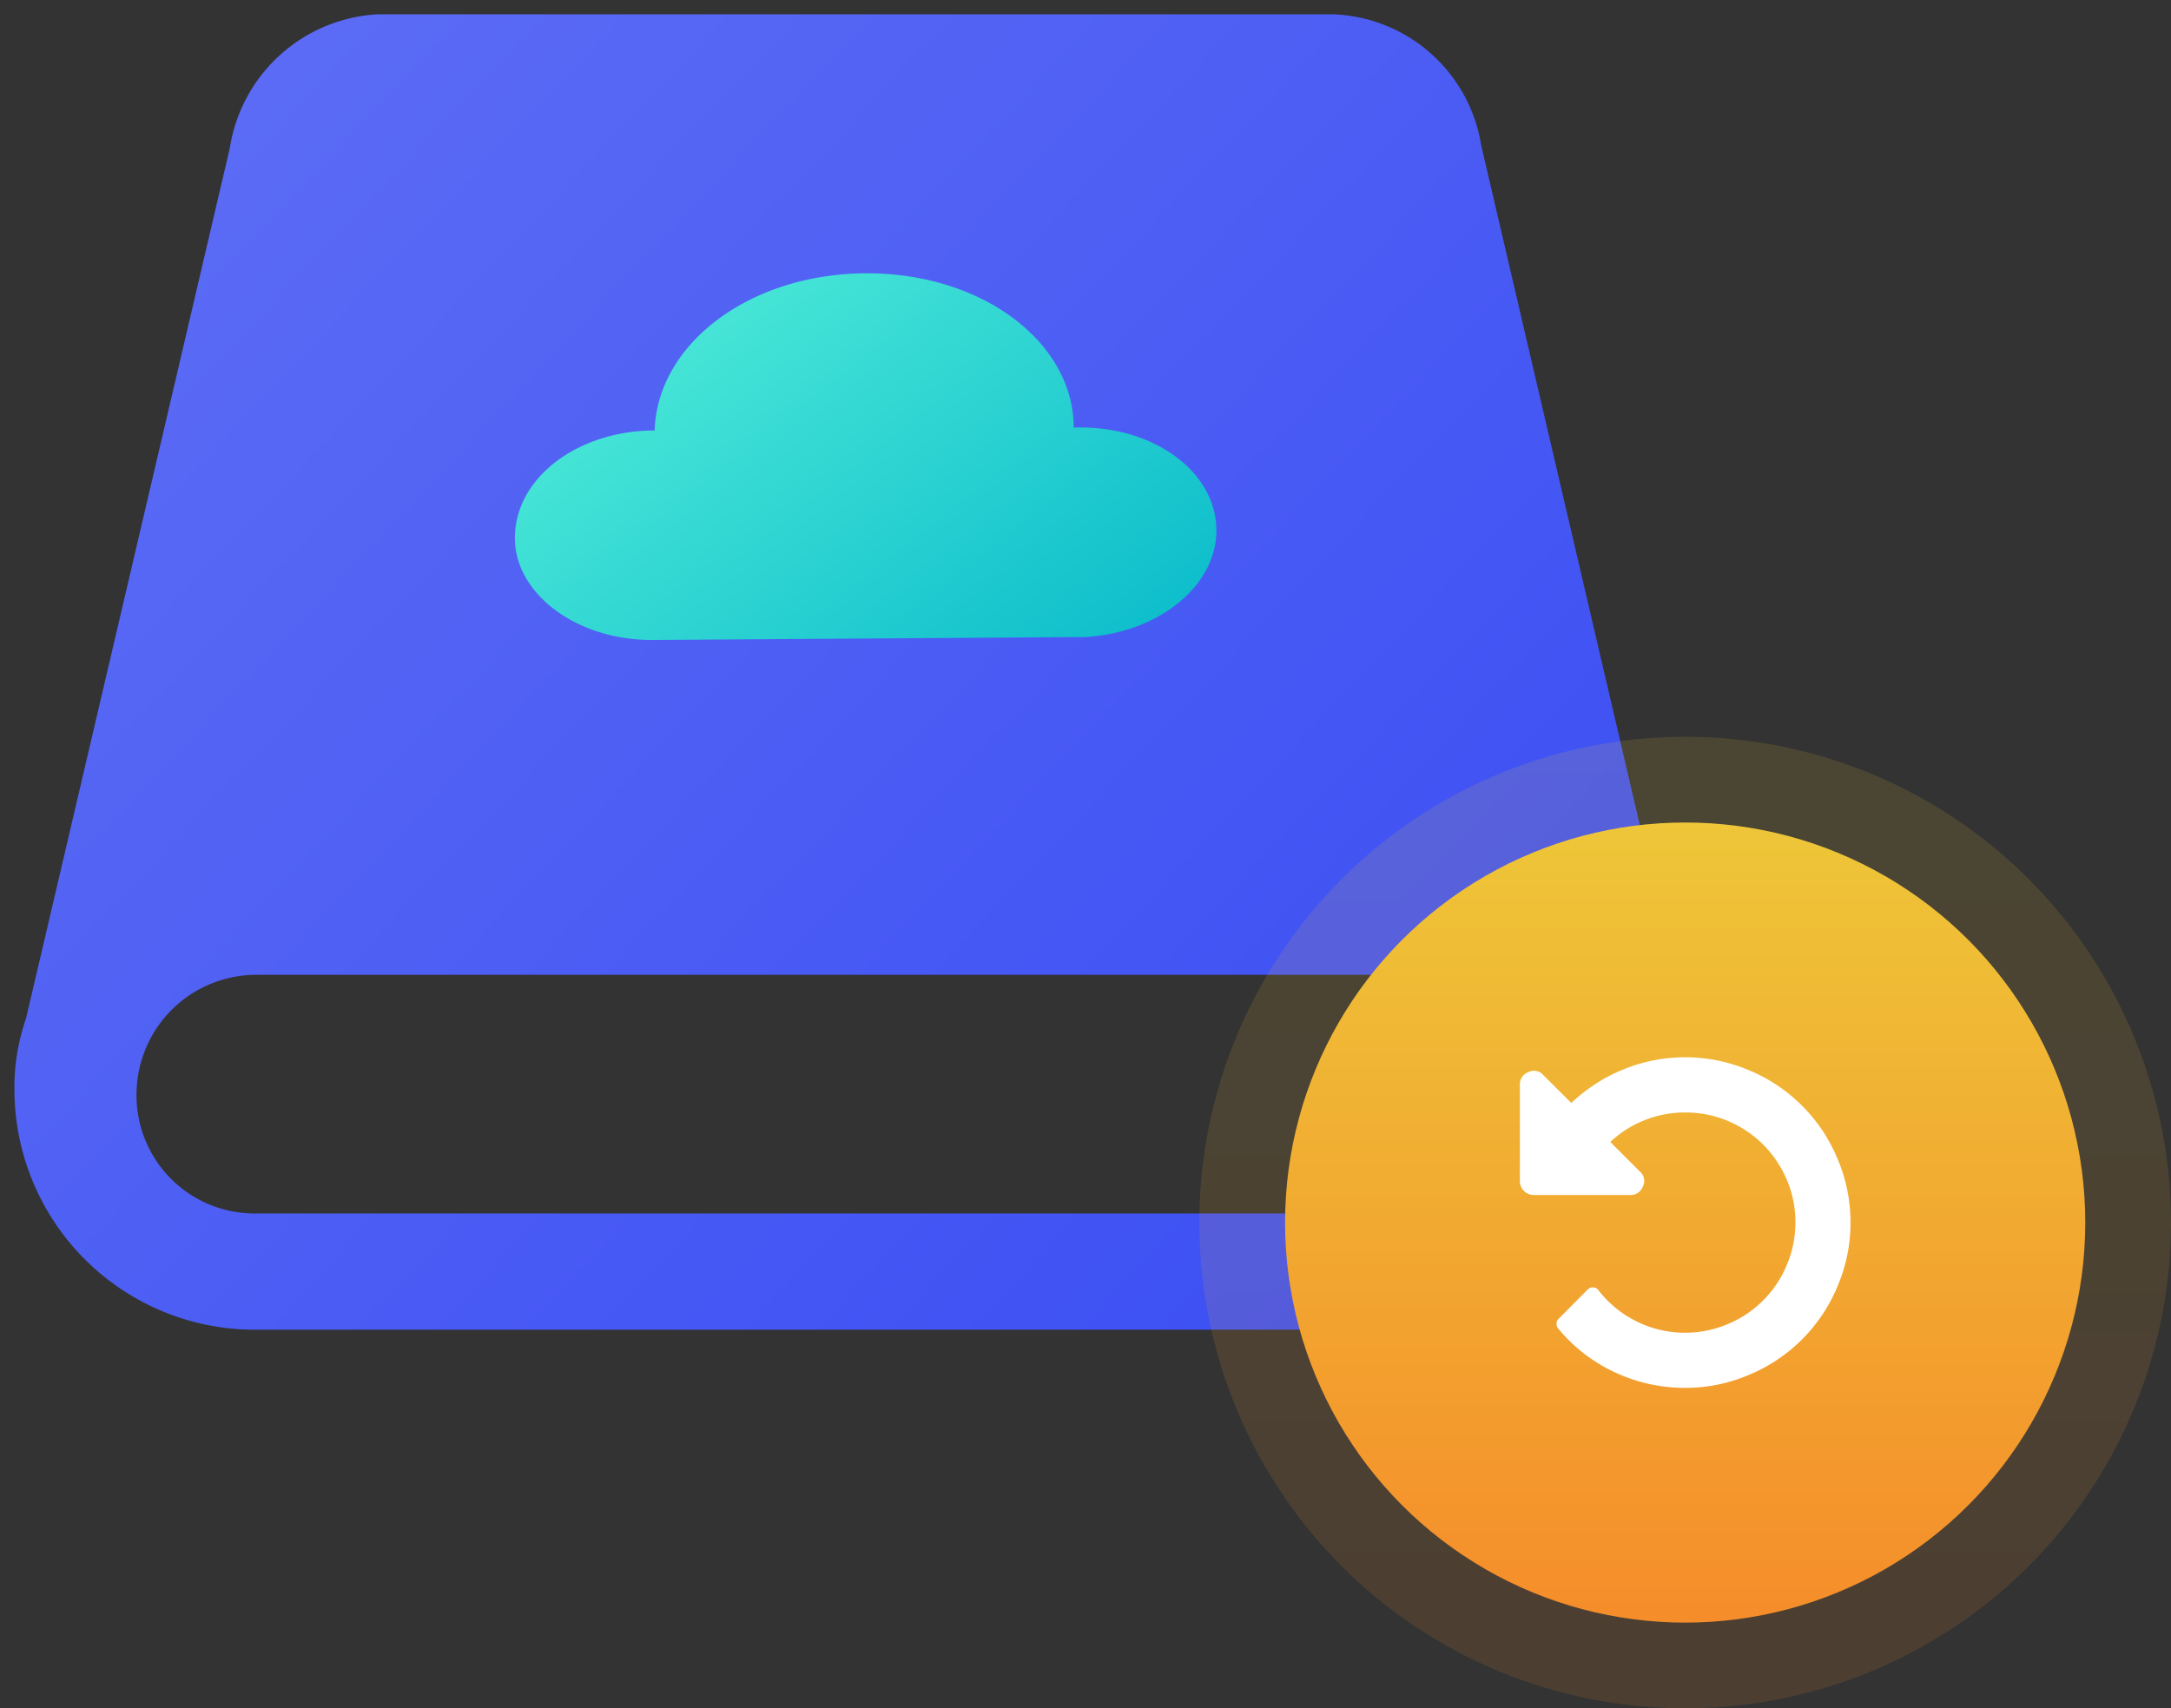 <svg xmlns="http://www.w3.org/2000/svg" xmlns:xlink="http://www.w3.org/1999/xlink" width="75.967" height="59.783" viewBox="0 0 75.967 59.783">
  <rect x="0" y="0" width="75.967" height="59.783" fill="#333333" stroke="none"/>
  <defs>
    <linearGradient id="linear-gradient" x1="-0.01" y1="0.081" x2="1.011" y2="0.843" gradientUnits="objectBoundingBox">
      <stop offset="0" stop-color="#5ef5db"/>
      <stop offset="1" stop-color="#00b5c9"/>
    </linearGradient>
    <linearGradient id="linear-gradient-2" x1="-0.01" y1="0.081" x2="1.011" y2="0.843" gradientUnits="objectBoundingBox">
      <stop offset="0" stop-color="#5e6ef5"/>
      <stop offset="1" stop-color="#3a4df3"/>
    </linearGradient>
    <linearGradient id="linear-gradient-3" x1="0.5" x2="0.5" y2="1" gradientUnits="objectBoundingBox">
      <stop offset="0" stop-color="#eec638"/>
      <stop offset="1" stop-color="#f58d2a"/>
    </linearGradient>
  </defs>
  <g id="组_23" data-name="组 23" transform="translate(-309.5 -246.5)">
    <path id="路径_66" data-name="路径 66" d="M329.824,254.9l-5.749,8.321-.908,6.657s11.2,3.026,11.649,3.026,14.826-1.362,16.188-1.513,2.875-6.051,2.875-6.051l-.908-7.716L339.053,254.9Z" transform="translate(0.711)" stroke="rgba(0,0,0,0)" stroke-width="1" fill="url(#linear-gradient)"/>
    <path id="路径_35" data-name="路径 35" d="M368.458,282.136l-7.129-30.553A5.446,5.446,0,0,0,356.135,247h-33.4a5.54,5.54,0,0,0-5.194,4.685l-7.129,30.451a7.4,7.4,0,0,0-.407,2.546,8.411,8.411,0,0,0,8.453,8.351h42.061a8.411,8.411,0,0,0,8.453-8.351,7.559,7.559,0,0,0-.509-2.546Zm-36.052-20.572c.1-3.055,3.361-5.5,7.434-5.5s7.231,2.444,7.231,5.4c2.648-.1,4.888,1.426,4.99,3.462s-2.037,3.768-4.685,3.87h-.407l-14.665.1c-2.648,0-4.787-1.629-4.787-3.564,0-2.139,2.241-3.768,4.889-3.768Zm28.109,27.4H318.453a4.13,4.13,0,0,1-4.176-4.175,4.194,4.194,0,0,1,4.176-4.176h42.061a4.176,4.176,0,0,1,0,8.351Zm-2.139-5.5a1.328,1.328,0,1,0-.2,2.648h.2a1.348,1.348,0,0,0,1.324-1.324,1.23,1.23,0,0,0-1.324-1.324Zm-2.75,1.324a2.75,2.75,0,1,1,2.75,2.75,2.738,2.738,0,0,1-2.75-2.75Zm0,0" stroke="rgba(0,0,0,0)" stroke-width="1" fill="url(#linear-gradient-2)"/>
    <circle id="椭圆_2401" data-name="椭圆 2401" cx="17" cy="17" r="17" transform="translate(351.467 272.283)" opacity="0.13" fill="url(#linear-gradient-3)"/>
    <circle id="椭圆_2402" data-name="椭圆 2402" cx="14" cy="14" r="14" transform="translate(354.467 275.283)" fill="url(#linear-gradient-3)"/>
    <path id="rotate-left" d="M11.569,5.785a5.626,5.626,0,0,1-.46,2.244,5.716,5.716,0,0,1-3.081,3.081,5.626,5.626,0,0,1-2.244.46,5.745,5.745,0,0,1-2.463-.546,5.655,5.655,0,0,1-1.989-1.54.268.268,0,0,1-.049-.169.222.222,0,0,1,.064-.154L2.38,8.12a.271.271,0,0,1,.188-.068.235.235,0,0,1,.173.09A3.832,3.832,0,0,0,7.279,9.336,3.821,3.821,0,0,0,9.336,7.279a3.773,3.773,0,0,0,.305-1.495,3.732,3.732,0,0,0-.3-1.495,3.913,3.913,0,0,0-.825-1.231,3.865,3.865,0,0,0-1.231-.825,3.767,3.767,0,0,0-1.495-.3A3.824,3.824,0,0,0,4.369,2.2a3.743,3.743,0,0,0-1.205.765L4.2,4a.428.428,0,0,1,.105.52.45.45,0,0,1-.444.3H.482a.464.464,0,0,1-.339-.143A.462.462,0,0,1,0,4.338V.964A.451.451,0,0,1,.3.52a.428.428,0,0,1,.52.105L1.8,1.6A5.848,5.848,0,0,1,3.642.418,5.706,5.706,0,0,1,8.029.46,5.716,5.716,0,0,1,11.109,3.54a5.626,5.626,0,0,1,.46,2.244Z" transform="translate(362.683 283.498)" fill="#fff"/>
  </g>
</svg>
